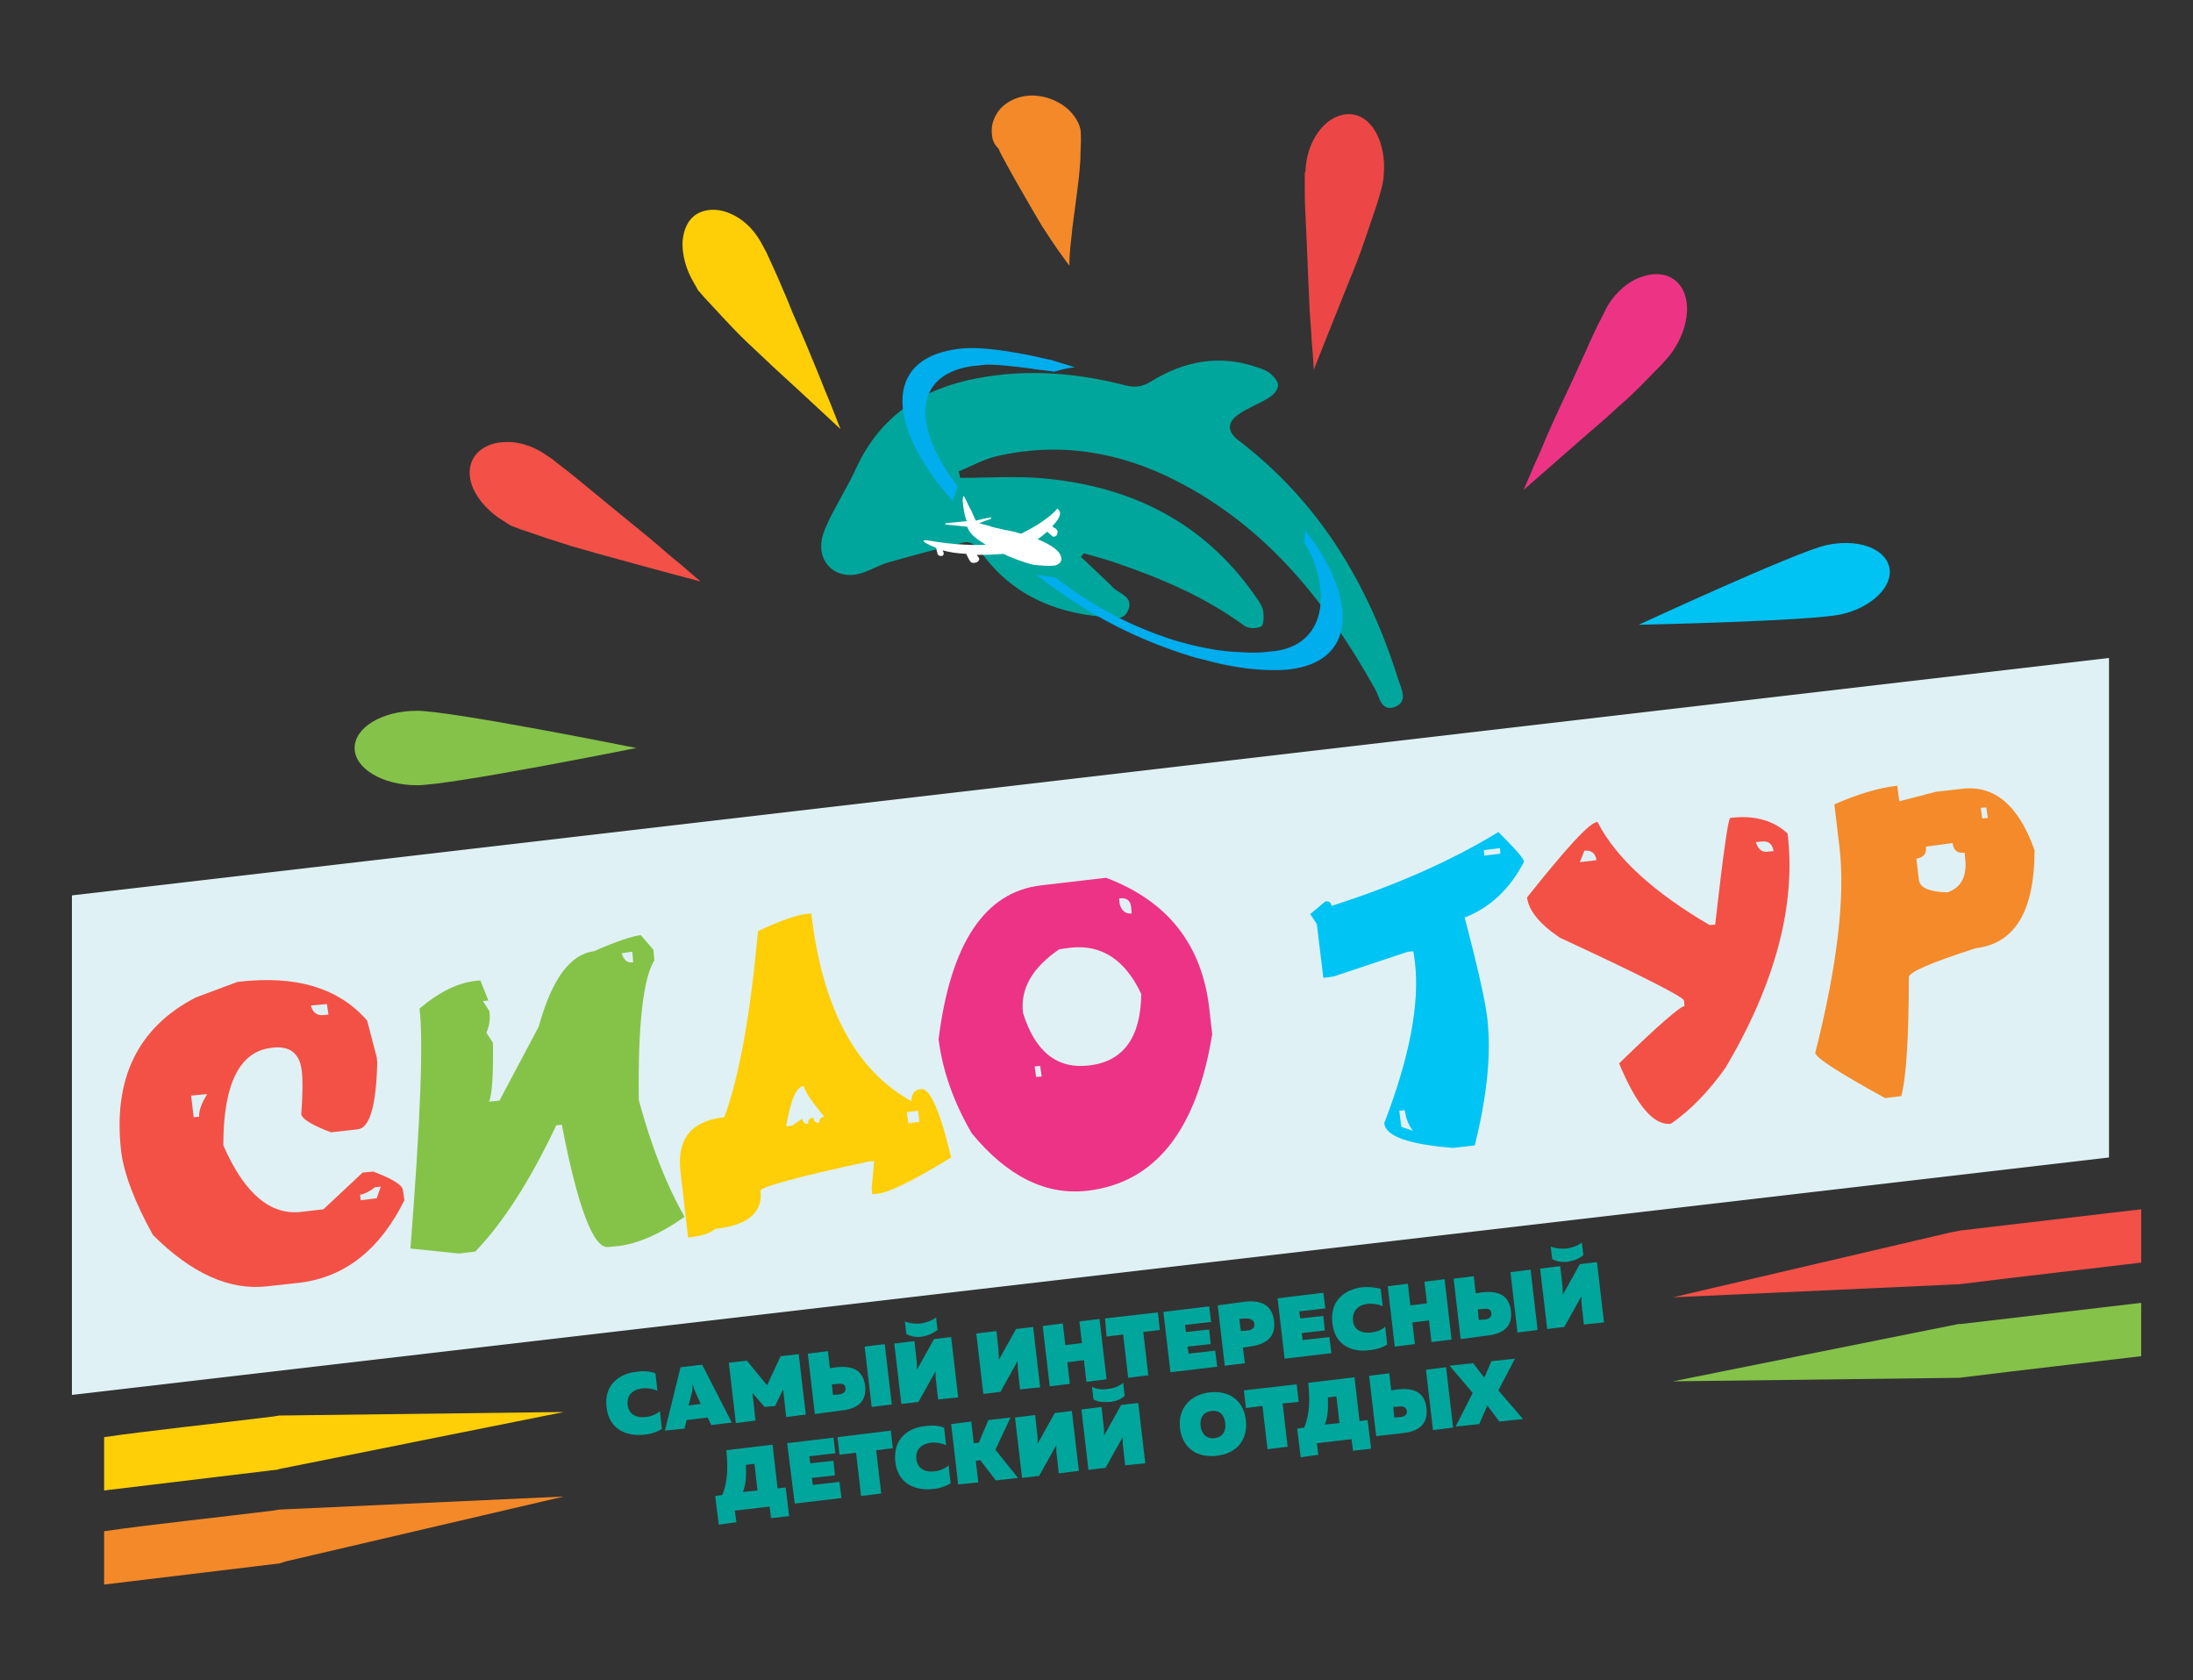 <?xml version="1.0" encoding="UTF-8"?> <!-- Generator: Adobe Illustrator 26.3.1, SVG Export Plug-In . SVG Version: 6.00 Build 0) --> <svg xmlns="http://www.w3.org/2000/svg" xmlns:xlink="http://www.w3.org/1999/xlink" id="_x3F__x3F__x3F__x3F__1" x="0px" y="0px" viewBox="0 0 436 334" style="enable-background:new 0 0 436 334;" xml:space="preserve"><rect x="0" y="0" width="436" height="334" fill="#333333" stroke="none"/> <style type="text/css"> .st0{fill-rule:evenodd;clip-rule:evenodd;fill:#00A69C;} .st1{fill-rule:evenodd;clip-rule:evenodd;fill:#85C249;} .st2{fill-rule:evenodd;clip-rule:evenodd;fill:#FECF07;} .st3{fill-rule:evenodd;clip-rule:evenodd;fill:#F35047;} .st4{fill-rule:evenodd;clip-rule:evenodd;fill:#ED3484;} .st5{fill-rule:evenodd;clip-rule:evenodd;fill:#F48929;} .st6{fill-rule:evenodd;clip-rule:evenodd;fill:#00C3F3;} .st7{fill-rule:evenodd;clip-rule:evenodd;fill:#EC4746;} .st8{fill-rule:evenodd;clip-rule:evenodd;fill:#DFF1F5;} .st9{fill-rule:evenodd;clip-rule:evenodd;fill:#F35146;} .st10{fill-rule:evenodd;clip-rule:evenodd;fill:#85C348;} .st11{fill-rule:evenodd;clip-rule:evenodd;fill:#FECE06;} .st12{fill-rule:evenodd;clip-rule:evenodd;fill:#ED3385;} .st13{fill-rule:evenodd;clip-rule:evenodd;fill:#00C4F3;} .st14{fill-rule:evenodd;clip-rule:evenodd;fill:#F48A2A;} .st15{fill-rule:evenodd;clip-rule:evenodd;fill:#00ADED;} .st16{fill-rule:evenodd;clip-rule:evenodd;fill:#FFFFFF;} </style> <g> <path class="st0" d="M120.6,279.8c0.5,4.4,4,5.8,7.5,5.4c1.3-0.1,2.4-0.5,3.5-1.1l-0.4-3.6c-0.6,0.6-1.7,1.1-2.9,1.2 c-1.6,0.2-3.2-0.4-3.5-2.3c-0.3-2.2,1.2-3.2,2.9-3.4c1.1-0.1,2.2,0.1,3,0.5l-0.4-3.5c-1.1-0.4-2.4-0.5-3.7-0.3 C123.2,273,120,275.3,120.6,279.8L120.6,279.8z M136.1,284l0.4-1.7l4.2-0.5l0.7,1.5l4.1-0.5l-5.9-11.5l-4.3,0.5l-3.1,12.6 L136.1,284L136.1,284z M137.6,276.7c0.1-0.5,0.1-1,0.1-1.6c0.2,0.6,0.3,1.1,0.5,1.5l1.1,2.5l-2.4,0.3L137.6,276.7L137.6,276.7z M155.2,269.6l3.6-0.4l1.4,12l-3.9,0.5l-0.6-5.5l-1.6,3.3l-2.1,0.2l-2.4-2.8l0.6,5.5l-3.9,0.5l-1.4-12l3.6-0.4l4,4.9L155.2,269.6 L155.2,269.6z M167.3,280.4c2.8-0.3,5.1-1.5,4.7-4.9c-0.4-3.4-2.9-4-5.7-3.7l-1.3,0.2l-0.4-3.4l-4,0.5l1.4,12L167.3,280.4 L167.3,280.4z M165.4,275.2l1.3-0.1c0.7-0.1,1.4,0.1,1.4,0.9c0.1,0.7-0.5,1.1-1.2,1.2l-1.3,0.1L165.4,275.2L165.4,275.2z M177.3,279.2l-4,0.5l-1.4-12l4-0.5L177.3,279.2L177.3,279.2z M186.5,278.2l-0.4-3.6c-0.1-0.6-0.1-1.3-0.1-2l-3.4,6.1l-3.4,0.4 l-1.4-12l4-0.5l0.4,3.6c0.1,0.7,0.1,1.3,0.1,2.1l3.4-6.1l3.4-0.4l1.4,12L186.5,278.2L186.5,278.2z M186.4,264.4l-0.3-2.5 c-0.9,0.7-1.9,1-3,1.2c-1.1,0.1-2.2,0-3.2-0.4l0.3,2.5c0.9,0.5,2,0.7,3.2,0.5C184.6,265.5,185.6,265,186.4,264.4L186.4,264.4z M206.8,275.8l-1.4-12l-3.4,0.4l-3.4,6.1c0-0.7-0.1-1.4-0.1-2.1l-0.4-3.6l-4,0.5l1.4,12l3.4-0.4l3.4-6.1c0,0.7,0.1,1.4,0.1,2 l0.4,3.6L206.8,275.8L206.8,275.8z M214.6,262.7l0.5,4.3l-3.3,0.4l-0.5-4.3l-4,0.5l1.4,12l4-0.5l-0.5-4.3l3.3-0.4l0.5,4.3l4-0.5 l-1.4-12L214.6,262.7L214.6,262.7z M219.7,262.1l10.5-1.2l0.4,3.5l-3.3,0.4l1,8.6l-4,0.5l-1-8.6l-3.3,0.4L219.7,262.1L219.7,262.1z M231.3,260.8l1.4,12l9.3-1.1l-0.4-3.2l-5.3,0.6l-0.2-1.4l4.6-0.5l-0.3-2.9l-4.6,0.5l-0.2-1.4l5.2-0.6l-0.4-3.1L231.3,260.8 L231.3,260.8z M242.1,259.5l1.4,12l4-0.5l-0.4-3.1l1.3-0.2c3.1-0.4,5.3-1.7,4.9-5.1c-0.4-3.4-2.9-4.2-6-3.8L242.1,259.5 L242.1,259.5z M249.4,263.2c0.1,0.8-0.5,1.2-1.4,1.3l-1.3,0.1l-0.3-2.4l1.3-0.1C248.6,262.1,249.3,262.4,249.4,263.2L249.4,263.2z M254,258.1l1.4,12l9.3-1.1l-0.4-3.2l-5.3,0.6l-0.2-1.4l4.6-0.5l-0.3-2.9l-4.6,0.5l-0.2-1.4l5.2-0.6l-0.4-3.1L254,258.1L254,258.1z M264.9,263.1c-0.6-4.6,2.6-6.8,5.9-7.2c1.2-0.1,2.5,0,3.7,0.3l0.4,3.5c-0.7-0.4-1.9-0.6-3-0.5c-1.7,0.2-3.1,1.2-2.9,3.4 c0.2,1.9,1.9,2.5,3.5,2.3c1.2-0.1,2.4-0.6,2.9-1.2l0.4,3.6c-1,0.6-2.2,1-3.5,1.1C268.9,268.9,265.4,267.5,264.9,263.1L264.9,263.1z M283.2,254.8l0.5,4.3l-3.3,0.4l-0.5-4.3l-4,0.5l1.4,12l4-0.5l-0.5-4.3l3.3-0.4l0.5,4.3l4-0.5l-1.4-12L283.2,254.8L283.2,254.8z M295.7,265.5c2.8-0.3,5.1-1.5,4.7-4.9c-0.4-3.4-2.9-4-5.7-3.7l-1.3,0.2l-0.4-3.4l-4,0.5l1.4,12L295.7,265.5L295.7,265.5z M293.8,260.3l1.3-0.1c0.7-0.1,1.4,0.1,1.4,0.9c0.1,0.7-0.5,1.1-1.2,1.2l-1.3,0.1L293.8,260.3L293.8,260.3z M305.7,264.4l-4,0.5 l-1.4-12l4-0.5L305.7,264.4L305.7,264.4z M314.9,263.3l-0.4-3.6c-0.1-0.6-0.1-1.3-0.1-2l-3.4,6.1l-3.4,0.4l-1.4-12l4-0.5l0.4,3.6 c0.1,0.7,0.1,1.3,0.1,2.1l3.4-6.1l3.4-0.4l1.4,12L314.9,263.3L314.9,263.3z M314.8,249.5l-0.3-2.5c-0.9,0.7-1.9,1-3,1.2 c-1.1,0.1-2.2,0-3.2-0.4l0.3,2.5c0.9,0.5,2,0.7,3.2,0.5C313,250.6,314,250.2,314.8,249.5L314.8,249.5z M146.4,302.6l-0.3-2.3 l6.9-0.8l0.3,2.3l3.6-0.4l-0.7-5.7l-1.6,0.2l-1-8.7l-9.2,1.1c0.3,2.9,0.4,6-0.8,8.9l-1.4,0.2l0.7,5.7L146.4,302.6L146.4,302.6z M148.3,291.2l1.7-0.2l0.6,5.3l-2.9,0.3C148.3,295.1,148.4,293.3,148.3,291.2L148.3,291.2z M156.5,286.9l9.2-1.1l0.4,3.1l-5.2,0.6 l0.2,1.4l4.6-0.5l0.3,2.9l-4.6,0.5l0.2,1.4l5.3-0.6l0.4,3.2l-9.3,1.1L156.5,286.9L156.5,286.9z M166.5,285.7l0.4,3.5l3.3-0.4l1,8.6 l4-0.5l-1-8.6l3.3-0.4l-0.4-3.5L166.5,285.7L166.5,285.7z M178,290.6c0.5,4.4,4,5.8,7.5,5.4c1.3-0.1,2.4-0.5,3.5-1.1l-0.4-3.6 c-0.6,0.6-1.7,1.1-2.9,1.2c-1.6,0.2-3.2-0.4-3.5-2.3c-0.3-2.2,1.2-3.2,2.9-3.4c1.1-0.1,2.2,0.1,3,0.5l-0.4-3.5 c-1.1-0.4-2.4-0.5-3.7-0.3C180.6,283.8,177.5,286,178,290.6L178,290.6z M194.5,294.7l-0.5-4.3l0.9-0.1l3.1,4l4.4-0.5l-4.5-5.6 l3-6.4l-4.4,0.5l-1.9,4.5l-1,0.1l-0.5-4.3l-4,0.5l1.4,12L194.5,294.7L194.5,294.7z M214.5,292.4l-4,0.5l-0.4-3.6 c-0.1-0.6-0.1-1.3-0.1-2l-3.4,6.1l-3.4,0.4l-1.4-12l4-0.5l0.4,3.6c0.1,0.7,0.1,1.3,0.1,2.1l3.4-6.1l3.4-0.4L214.5,292.4 L214.5,292.4z M223.7,291.3l-0.4-3.6c-0.1-0.6-0.1-1.3-0.1-2l-3.4,6.1l-3.4,0.4l-1.4-12l4-0.5l0.4,3.6c0.1,0.7,0.1,1.3,0.1,2.1 l3.4-6.1l3.4-0.4l1.4,12L223.7,291.3L223.7,291.3z M223.6,277.5c-0.8,0.7-1.8,1.1-3,1.2c-1.2,0.1-2.3,0-3.2-0.5l-0.3-2.5 c1,0.5,2.1,0.6,3.2,0.4c1.1-0.1,2.2-0.5,3-1.2L223.6,277.5L223.6,277.5z M234.6,283.9c0.4,3.5,2.9,6,7.3,5.5 c4.4-0.5,6.2-3.6,5.8-7.1c-0.4-3.5-2.9-6-7.3-5.5C236.1,277.4,234.2,280.5,234.6,283.9L234.6,283.9z M243.6,282.9 c0.2,1.7-0.6,2.8-2.1,3c-1.6,0.2-2.6-0.8-2.8-2.4c-0.2-1.7,0.6-2.8,2.1-3C242.4,280.3,243.4,281.2,243.6,282.9L243.6,282.9z M247.3,276.4l10.5-1.2l0.4,3.5L255,279l1,8.6l-4,0.5l-1-8.6l-3.3,0.4L247.3,276.4L247.3,276.4z M262.1,289.2l-0.3-2.3l6.9-0.8 l0.3,2.3l3.6-0.4l-0.7-5.7l-1.6,0.2l-1-8.7l-9.2,1.1c0.3,2.9,0.4,6-0.8,8.9l-1.4,0.2l0.7,5.7L262.1,289.2L262.1,289.2z M264,277.8 l1.7-0.2l0.6,5.3l-2.9,0.3C264,281.7,264.1,279.9,264,277.8L264,277.8z M278.9,284.9l-5.3,0.6l-1.4-12l4-0.5l0.4,3.4l1.3-0.2 c2.8-0.3,5.3,0.3,5.7,3.7C284,283.4,281.7,284.6,278.9,284.9L278.9,284.9z M277,279.7l0.2,2.1l1.3-0.1c0.7-0.1,1.3-0.4,1.2-1.2 c-0.1-0.7-0.7-1-1.4-0.9L277,279.7L277,279.7z M288.9,283.8l-1.4-12l-4,0.5l1.4,12L288.9,283.8L288.9,283.8z M294.1,283.1l-4.7,0.5 l3.4-6.7l-4.6-5.4l4.7-0.5l2.2,2.9l1.4-3.3l4.7-0.5l-3.3,6.3l4.9,5.7l-4.7,0.5l-2.4-3.2L294.1,283.1z"></path> <path class="st1" d="M82.9,156.1c-6.8,0-12.4-3.3-12.4-7.4c0-4.1,5.5-7.4,12.4-7.4c6.8,0,43.6,7.4,43.6,7.4S89.7,156.1,82.9,156.1z "></path> <g> <path class="st2" d="M138,56.3c-1.7-2.8-2.4-5.8-2.3-8.3c0.2-2.5,1.2-4.6,3.1-5.6c1.9-1,4.3-0.9,6.5,0.1c2.3,1,4.4,2.9,5.9,5.5 c0.2,0.3,0.4,0.8,0.7,1.3c0.3,0.5,0.6,1.1,0.9,1.8c0.6,1.4,1.4,3,2.2,4.9c0.8,1.9,1.7,3.9,2.5,6c0.9,2.1,1.9,4.3,2.8,6.5 c0.9,2.2,1.8,4.3,2.6,6.3c0.8,2,1.5,3.8,2.2,5.4c1.2,3.1,2,5.1,2,5.1s-6.3-5.9-13.3-12.3c-1.7-1.6-3.5-3.3-5.2-4.9 c-1.7-1.6-3.3-3.3-4.7-4.8c-1.4-1.5-2.7-2.9-3.8-4.1c-0.5-0.6-1-1.1-1.4-1.6C138.5,57.1,138.2,56.7,138,56.3z"></path> </g> <g> <path class="st3" d="M100,103.5c-2.8-1.7-4.8-4-5.9-6.3c-1-2.3-1-4.6,0.2-6.4c1.2-1.8,3.4-2.8,5.8-2.9c2.5-0.2,5.2,0.5,7.8,2.1 c0.3,0.2,0.7,0.5,1.2,0.8c0.5,0.3,1,0.7,1.6,1.2c1.2,0.9,2.6,2,4.2,3.3c1.6,1.3,3.3,2.7,5.1,4.2c1.8,1.5,3.7,3,5.5,4.5 c1.8,1.5,3.6,2.9,5.2,4.3c1.6,1.4,3.1,2.7,4.4,3.7c2.5,2.2,4.2,3.6,4.2,3.6s-8.4-2.2-17.4-4.7c-2.3-0.6-4.6-1.3-6.8-1.9 c-2.2-0.6-4.4-1.4-6.4-2c-2-0.7-3.8-1.3-5.3-1.8c-0.7-0.3-1.4-0.5-2-0.8C100.8,104,100.3,103.7,100,103.5z"></path> </g> <g> <path class="st4" d="M319.8,60.5c1.6-2.5,3.8-4.4,6.1-5.3c2.3-0.9,4.7-1,6.5,0.1c1.9,1.1,2.9,3.2,3,5.7c0.1,2.5-0.7,5.5-2.5,8.3 c-0.2,0.3-0.5,0.8-0.9,1.3c-0.4,0.5-0.9,1-1.4,1.6c-1.1,1.1-2.4,2.5-3.9,4c-1.5,1.5-3.1,3.1-4.9,4.6c-1.7,1.6-3.5,3.2-5.3,4.7 c-7.1,6.2-13.6,11.9-13.6,11.9s0.9-2,2.2-5.1c0.7-1.5,1.5-3.3,2.3-5.3c0.9-2,1.8-4.1,2.8-6.2c1-2.1,2-4.3,3-6.4 c0.9-2.1,1.9-4.1,2.7-6c0.8-1.8,1.6-3.5,2.3-4.8c0.3-0.7,0.7-1.3,0.9-1.8C319.4,61.2,319.6,60.8,319.8,60.5z"></path> </g> <g> <path class="st5" d="M197.3,27.4c-0.2-1.1-0.2-2.1,0.1-3.1c0.3-1,0.8-1.9,1.5-2.7c1.4-1.5,3.5-2.5,5.9-2.6 c2.4-0.1,4.7,0.7,6.5,1.9c0.9,0.6,1.6,1.3,2.2,2.1c0.6,0.8,1.1,1.7,1.3,2.7c0.1,0.5,0.1,1.2,0.1,2.3c0,1-0.1,2.2-0.1,3.6 c-0.1,1.4-0.2,2.9-0.4,4.5c-0.2,1.5-0.4,3.1-0.6,4.7c-0.2,1.6-0.4,3.1-0.6,4.5c-0.1,1.4-0.3,2.7-0.4,3.8c-0.2,2.2-0.2,3.7-0.2,3.7 s-1-1.3-2.4-3.3c-0.7-1-1.5-2.2-2.4-3.6c-0.9-1.3-1.7-2.8-2.6-4.3c-0.9-1.5-1.7-3-2.6-4.5c-0.8-1.4-1.6-2.8-2.3-4.1 c-0.7-1.3-1.4-2.5-1.8-3.5C197.7,28.8,197.4,27.9,197.3,27.4z"></path> </g> <g> <path class="st6" d="M363,108.4c6.1-1.4,11.7,0.5,12.6,4.3c0.9,3.8-3.4,8-9.4,9.4c-6.1,1.4-40.4,2.1-40.4,2.1 S356.9,109.8,363,108.4z"></path> </g> <g> <path class="st7" d="M259.6,33.1c0.3-3,1.4-5.6,3-7.5c1.6-1.9,3.7-3,5.8-2.9c2.2,0.1,4,1.5,5.2,3.7c1.2,2.2,1.8,5.2,1.5,8.5 c0,0.4-0.1,0.9-0.2,1.5c-0.1,0.6-0.3,1.3-0.5,2c-0.4,1.5-1,3.3-1.7,5.3c-0.7,2-1.4,4.2-2.2,6.4c-0.8,2.2-1.7,4.4-2.6,6.6 c-3.5,8.7-6.7,16.8-6.7,16.8s-0.1-2.2-0.4-5.5c-0.1-1.7-0.2-3.6-0.4-5.8c-0.1-2.2-0.2-4.4-0.3-6.8c-0.1-2.3-0.2-4.7-0.3-7.1 c-0.1-2.3-0.2-4.5-0.3-6.5c-0.1-2-0.1-3.8-0.1-5.3c0-0.7,0-1.4,0-2C259.6,33.9,259.6,33.5,259.6,33.1z"></path> </g> <g> <path class="st2" d="M20.7,296.3v-10.6c8.9-1.3,22.3-2.7,33.6-4.1l1.2-0.2l56.6-0.7l-56.9,11.4l0.4,0L20.7,296.3z"></path> </g> <g> <path class="st5" d="M20.7,315v-10.6c8.9-1.3,22.3-2.7,33.6-4.1l1.2-0.2l56.6-2.6l-55.3,12.9l-1.2,0.4L20.7,315z"></path> </g> <g> <path class="st1" d="M425.7,259v10.6c-10.8,1.3-23.3,2.7-34.5,4.1l-1.7,0.2l-56.9,0.7l56.8-11.4l0.5,0L425.7,259z"></path> </g> <g> <path class="st3" d="M425.7,240.4V251c-10.8,1.3-23.3,2.7-34.5,4.1l-1.7,0.2l-56.9,2.6l55.2-12.9l2.1-0.4L425.7,240.4z"></path> </g> <polygon class="st8" points="14.3,178 14.3,277.3 419.3,230.1 419.3,130.8 "></polygon> <g> <path class="st9" d="M47.2,195.2c11.6-1.4,20.2,1.2,25.8,7.7l1.9,7.3l0.1,1c-0.2,8.6-1.5,13.1-3.9,13.3l-5.3,0.6 c-3.7-1.4-5.7-2.6-5.9-3.6c0.3-4,0.3-6.8,0.1-8.6c-0.4-3.5-2.4-5.1-6-4.6c-6.4,0.7-9.6,7.2-9.6,19.4c4.2,9.6,9.4,14,15.6,13.2 l4.3-0.5l7.8-7.3l2.1-0.2c3.7,1.4,5.7,2.6,5.9,3.6l0.3,2.1c-4.9,9.9-11.9,15.3-20.8,16.4l-6.4,0.7c-7.5,0.9-15.1-2.5-22.8-10.2 c-3.6-6.5-5.7-12-6.3-16.5c-1.7-14.4,3.2-24.7,14.8-30.7L47.2,195.2L47.2,195.2z M61.8,199.9c0.4,1.4,1.2,2,2.4,1.9l1.1-0.1 l-0.3-2.1L61.8,199.9L61.8,199.9z M38,217.8l0.5,4.3l1.1-0.1c-0.1-1.1,0.4-2.6,1.6-4.5L38,217.8L38,217.8z M71.6,237.5l0.1,1.1 l3.2-0.4l0.8-2.3l-1.1,0.1C73.4,236.9,72.4,237.4,71.6,237.5L71.6,237.5z M317.6,163.4c3.7,7.2,11.2,14,22.3,20.5l1.1-0.1 c1.6-14.1,2.6-21.2,3-21.2c4.8-0.6,8.6,0.5,11.4,3.1c1.7,14.2-2.4,29.7-12.3,46.5c-3.4,4.8-7,8.5-10.9,11.2 c-3.4,0.4-6.8-3.6-10.3-12c7.7-7.5,12.1-11.3,13-11.4l-0.1-1.1c-0.1-0.7-8.3-4.9-24.7-12.5c-4-2.7-6.2-5.4-6.5-8 C311.5,168.5,316,163.5,317.6,163.4L317.6,163.4z M315,169.1l-0.9,2.3l3.3-0.4C317.2,169.6,316.4,169,315,169.1L315,169.1z M349.1,167.4c0.4,1.4,1.2,2.1,2.4,1.9l1.1-0.1c-0.2-1.4-1-2.1-2.4-1.9L349.1,167.4z"></path> <path class="st10" d="M127.4,185.9l2.5,2.9l0.2,2.1c-2.2,3.5-3.3,12.8-3.1,27.8c2.5,9.2,5.5,16.9,9.1,23.2 c-4.8,3.4-9.2,5.3-13.1,5.8l-2.1,0.2c-2.9,0.3-6-7.7-9.2-24.3l-1.1,0.1c-5.3,11.2-10.7,19.5-16.1,25.1l-3.2,0.4l-9.7-1 c2-25.5,2.6-41.4,1.8-47.7c3.9-3.3,7.6-5.1,11.1-5.5l1-0.1l1.6,4L96,199l1.3,2c0.2,1.6,0,3-0.6,4.3l1.3,2 c0.1,6.7-0.2,10.6-0.8,11.7l2.1-0.2l7.8-14.7c2.6-9.4,6.2-14.4,11-15C122.6,187.1,125.7,186.1,127.4,185.9L127.4,185.9z M123.6,189.5c0.4,1.4,1.2,2,2.3,1.8l-0.2-2.1L123.6,189.5z"></path> <path class="st11" d="M160.2,181.7l1.1-0.1c2.2,18.8,8.8,31.2,19.9,37.3c0-1.5,0.7-2.3,1.9-2.4c1.8-0.2,3.8,4.3,6,13.6 c-7.5,4.6-12.4,7-14.6,7.2l-1.1,0.1l-0.1-1.1l0.5-5.5l-1.1,0.1c-14.4,3.1-21.5,5.1-21.5,5.8c0.5,4.3-2.5,6.9-9,7.6 c-1.1,0.9-2.9,1.5-5.4,1.7l-1.5-13c-0.8-6.5,2.1-10.2,8.7-10.9c3-8.1,5.2-20.5,6.7-37C155.2,183,158.4,181.9,160.2,181.7 L160.2,181.7z M156.3,223.9l1.1-0.1l2.1-1.4c0.1,0.7,0.5,1.1,1.2,1c-0.1-0.7,0.2-1.1,1-1.2c0.1,0.7,0.5,1.1,1.2,1 c-0.1-0.7,0.3-1.1,1-1.2c-2.6-3.1-3.9-5.1-4.1-6.1C158.3,216,157.2,218.7,156.3,223.9L156.3,223.9z M180.3,221.1l0.3,2.2l2.2-0.3 l-0.3-2.2L180.3,221.1z"></path> <path class="st12" d="M207,176l12.9-1.5c12.2,4.6,19,13.2,20.5,25.8l0.6,5.3c-3.1,19.2-11.4,29.5-24.7,31.1 c-8.3,1-16-2.8-23.1-11.4c-3.6-6.2-5.8-12.4-6.6-18.7C189,187.5,195.8,177.3,207,176L207,176z M222.5,178.6l0.1,1.1 c0.4,1.4,1.2,2,2.4,1.9l-0.1-1.1C224.8,179,224,178.4,222.5,178.6L222.5,178.6z M203.4,201.4c2.4,7.7,6.8,11.2,13.2,10.4 c6.7-0.8,10.2-5.5,10.3-14.2c-3.2-6.8-7.9-9.9-14.1-9.2l-2.2,0.3C205.2,192.4,202.8,196.6,203.4,201.4L203.4,201.4z M205.7,212 l0.3,2.1l1.1-0.1l-0.3-2.1L205.7,212z"></path> <path class="st13" d="M297.9,165.4c3.3,3.3,5,5.2,5.1,5.9c-2.8,5.4-6.7,9.1-11.8,11.1c2.6,9.9,4.1,16.6,4.5,20.1 c0.8,6.8,0,15.2-2.5,25.2l-4.3,0.5c-8.8-0.7-13.4-2.3-13.7-4.9c5-13,7.1-23.7,6.1-32.1l-0.3-2.1l-1.1,0.1l-14.7,4.9l-2.1,0.3 l-1.3-10.7l-1.3-2l3-2.5c0.7-0.1,1.2,0.2,1.2,0.9C277.5,176,288.6,171.1,297.9,165.4L297.9,165.4z M295,169l0.1,1.1l3.2-0.4 l-0.1-1.1L295,169L295,169z M278.2,220.8l0.4,3.2l2.3,0.8c-0.9-1.2-1.4-2.5-1.6-4.1L278.2,220.8z"></path> <path class="st14" d="M377.2,156.2l0.4,3.1l7.3-1.9l5.3-0.6c6.4-0.7,11.1,3.3,14.3,12.2c0,12.1-3.9,18.6-11.7,19.5 c-9,2.9-13.4,4.8-13.3,5.8c0,11.9-0.5,19.8-1.5,23.6l-3.2,0.4c-9.1-5-13.8-8-13.9-9c4.4-17.4,6-31.1,4.8-41l-1-8.4 C369.5,157.8,373.6,156.6,377.2,156.2L377.2,156.2z M393.8,160.6l0.3,2.1l1.1-0.1l-0.3-2.1L393.8,160.6L393.8,160.6z M382.9,168.3 c0.2,1.4-0.5,2.2-1.9,2.4l0.5,4.2c0.2,1.6,2.1,2.4,5.7,2.5c2.8-1,3.9-3.3,3.5-6.8l-0.1-1.1c-1.4,0.2-2.2-0.4-2.4-1.9L382.9,168.3z "></path> </g> <g> <path class="st0" d="M190.9,95c5.5,0,11.1-0.4,16.6,0.1c17.4,1.6,31.8,8.7,42,23.3c0.6,0.9,1.4,1.9,1.6,2.9c0.2,1,0.2,2.8-0.3,3.2 c-0.8,0.5-2.6,0.5-3.4-0.1c-7.9-5.8-16.7-9.5-25.8-12.6c-2-0.7-4.1-1.2-6.1-1.8c-0.2,0.2-0.4,0.5-0.6,0.7c2.2,2.1,4.4,4.1,6.5,6.2 c1.3,1.2,4,1.8,2.9,4.4c-1,2.4-3.4,1.5-5.2,1.3c-10.2-0.9-18.7-4.9-24.6-13.6c-0.5-0.7-1.9-1.4-2.7-1.2c-5.1,1.2-10.2,2.6-15.2,4 c-2,0.6-3.9,1.8-5.9,2.3c-4.6,1.1-8.2-2.3-7.3-6.9c0.3-1.6,1.1-3.1,1.8-4.6c1.7-3.3,3.6-6.4,5.1-9.7c4.8-10.3,13.2-15.7,24-17.7 c9.9-1.9,19.7-1.1,29.4,1.4c2,0.5,3.4,0.3,5.2-0.8c6.5-4,13.5-5.4,21-2.8c1,0.3,2,0.7,2.7,1.3c0.7,0.6,1.6,1.6,1.5,2.4 c-0.1,0.9-1,1.9-1.9,2.4c-1.9,1.2-4.2,2-6,3.3c-2.3,1.6-2.2,3.5,0.1,5.2c16,12.2,25.8,28.6,31.7,47.5c0.6,1.8,2,4.3-0.6,5.4 c-2.8,1.1-3.1-1.9-4-3.5c-9.6-17.2-21.5-32.2-39.5-41.4c-11.3-5.8-23.3-7.8-35.8-4.9c-2.6,0.6-5,2-7.5,3 C190.7,94,190.8,94.5,190.9,95z"></path> <g> <path class="st15" d="M189.4,99.6l1-2.9c-9.2-12.1-8.7-22.1,2.7-23.9c0.9-0.1,1.9-0.2,2.9-0.3c2-0.1,6.2,0.4,9.2,0.8 c0.1,0,0.4,0.1,0.7,0.1c1.2,0.2,3.4,0.4,3.7,0.5c1.3-0.4,2-0.6,4.1-0.9c-0.7-0.2-3.3-1-4.6-1.4c-0.2-0.1-0.4-0.1-0.5-0.1 c-5.3-1.3-11.9-2.4-15.7-2.3c-1.1,0-2.2,0.1-3.3,0.3C175.9,71.7,176.2,84.6,189.4,99.6z"></path> <path class="st15" d="M261.2,107.7c0-0.1-0.2-0.3-0.4-0.5c-0.4-0.5-0.9-1.2-1.3-1.8c-0.1,1-0.1,1.8-0.2,2.5 c0.4,0.5,0.9,1.5,1.2,2.1c0.1,0.3,0.2,0.5,0.3,0.5c3.8,9.5,1.6,17.6-7.1,18.9c-0.9,0.1-1.9,0.2-2.9,0.3c-1.7,0.1-3.4,0-5.1-0.1 c-0.1,0-0.3,0-0.4,0c-0.6-0.1-1.3-0.1-1.9-0.2c-0.5-0.1-1.1-0.1-1.6-0.2c-2.4-0.4-4.8-0.9-7.2-1.6c-0.8-0.2-1.7-0.5-2.6-0.8 c-5-1.7-10.2-4-15.4-7.3c-0.8-0.5-1.7-1-2.5-1.6c-1.4-1-2.9-2-4.3-3.1l-2.9-0.4l-0.8-0.1c2.4,1.9,5,3.7,7.6,5.4 c0.8,0.5,1.7,1.1,2.5,1.6c5,3,10.2,5.5,15.4,7.4c0.8,0.3,1.6,0.6,2.5,0.9c0.9,0.3,1.8,0.6,2.8,0.9c0.6,0.2,1.3,0.4,1.9,0.5 c1.4,0.4,2.7,0.7,4,1c0,0,0,0,0,0c4.1,0.9,7.9,1.3,11.4,1.2c1.1,0,2.2-0.1,3.3-0.3C269,130.9,269.7,120.2,261.2,107.7z"></path> <path class="st16" d="M209.8,112.4c0,0,2.2-0.5,0.7-2.6c0,0-0.9-1.3-4.2-2.6c0.4-0.3,1.1-0.8,1.9-1.5l0.8,0.7 c0,0,0.1,0.1,0.1,0.1c0,0,0.1,0.1,0.1,0.1c0.4,0.2,0.9,0,1-0.5c0.1-0.3,0.1-0.6-0.1-0.8c-0.1-0.1-0.2-0.2-0.3-0.3c0,0,0,0-0.1,0 l-0.5-0.4c1.1-1.1,1.9-2.3,1.4-3.1l-0.4-0.4c0,0-1.5,2.2-7.2,5c-0.2-0.1-0.5-0.1-0.7-0.2c-0.6-0.2-1.3-0.3-2.1-0.5 c0,0-0.1,0-0.2,0c-0.3-0.1-0.9-0.2-1.7-0.4c-0.6-0.1-1.2-0.3-1.8-0.5c-0.6-0.2-1.3-0.3-1.8-0.5l1.3-0.5l0.9-0.3 c0,0,0.1-0.1,0.2-0.2c0-0.1,0-0.1-0.1-0.1c-0.1,0-0.3,0-0.8,0.1l-0.5,0.1l-1.7,0.4l-1-2.2l-0.2-0.3l-0.8-1.7c0,0-0.6-1.6-0.6,0.3 c0,0,0.2,2.6,0.8,4l-4.1,0.4c0,0-0.6,0.2,0.2,0.3l4,0.4c0,0.1,0.1,0.3,0.2,0.5c0,0,0,0,0,0c0,0.1,0.1,0.1,0.1,0.2 c0.3,0.5,0.8,1.1,1.6,1.7c0.4,0.3,1,0.7,1.8,1.2c-1.6,0.1-6.3,0.1-11.7-0.9c0,0-2.4-0.2,1.8,1.5c0,0,0.2,0.8,0.3,1.2 c0.1,0.5,1.1,0.6,1.2,0.1c0.1-0.3-0.2-0.8-0.2-0.8c1.4,0.4,2.8,0.6,4.7,0.7c0,0,0.5,1.1,0.8,1.5c0.1,0.2,0.3,0.2,0.5,0.3 c0.1,0,0.2,0,0.2,0c0.4,0,0.9-0.2,1-0.5c0.1-0.2,0.1-0.4,0-0.5c0-0.1-0.1-0.2-0.2-0.3l-0.2-0.3c1.2,0,2.5,0,3.9-0.1 c0.4,0,0.9-0.1,1.3-0.1c0.3,0.1,0.6,0.2,0.9,0.4c0.3,0.1,0.7,0.3,1,0.4c0.7,0.3,1.6,0.6,2.5,0.9c0,0,0.8,0.3,1.8,0.5 C207,112.4,208.5,112.6,209.8,112.4z"></path> </g> </g> </g> </svg> 
